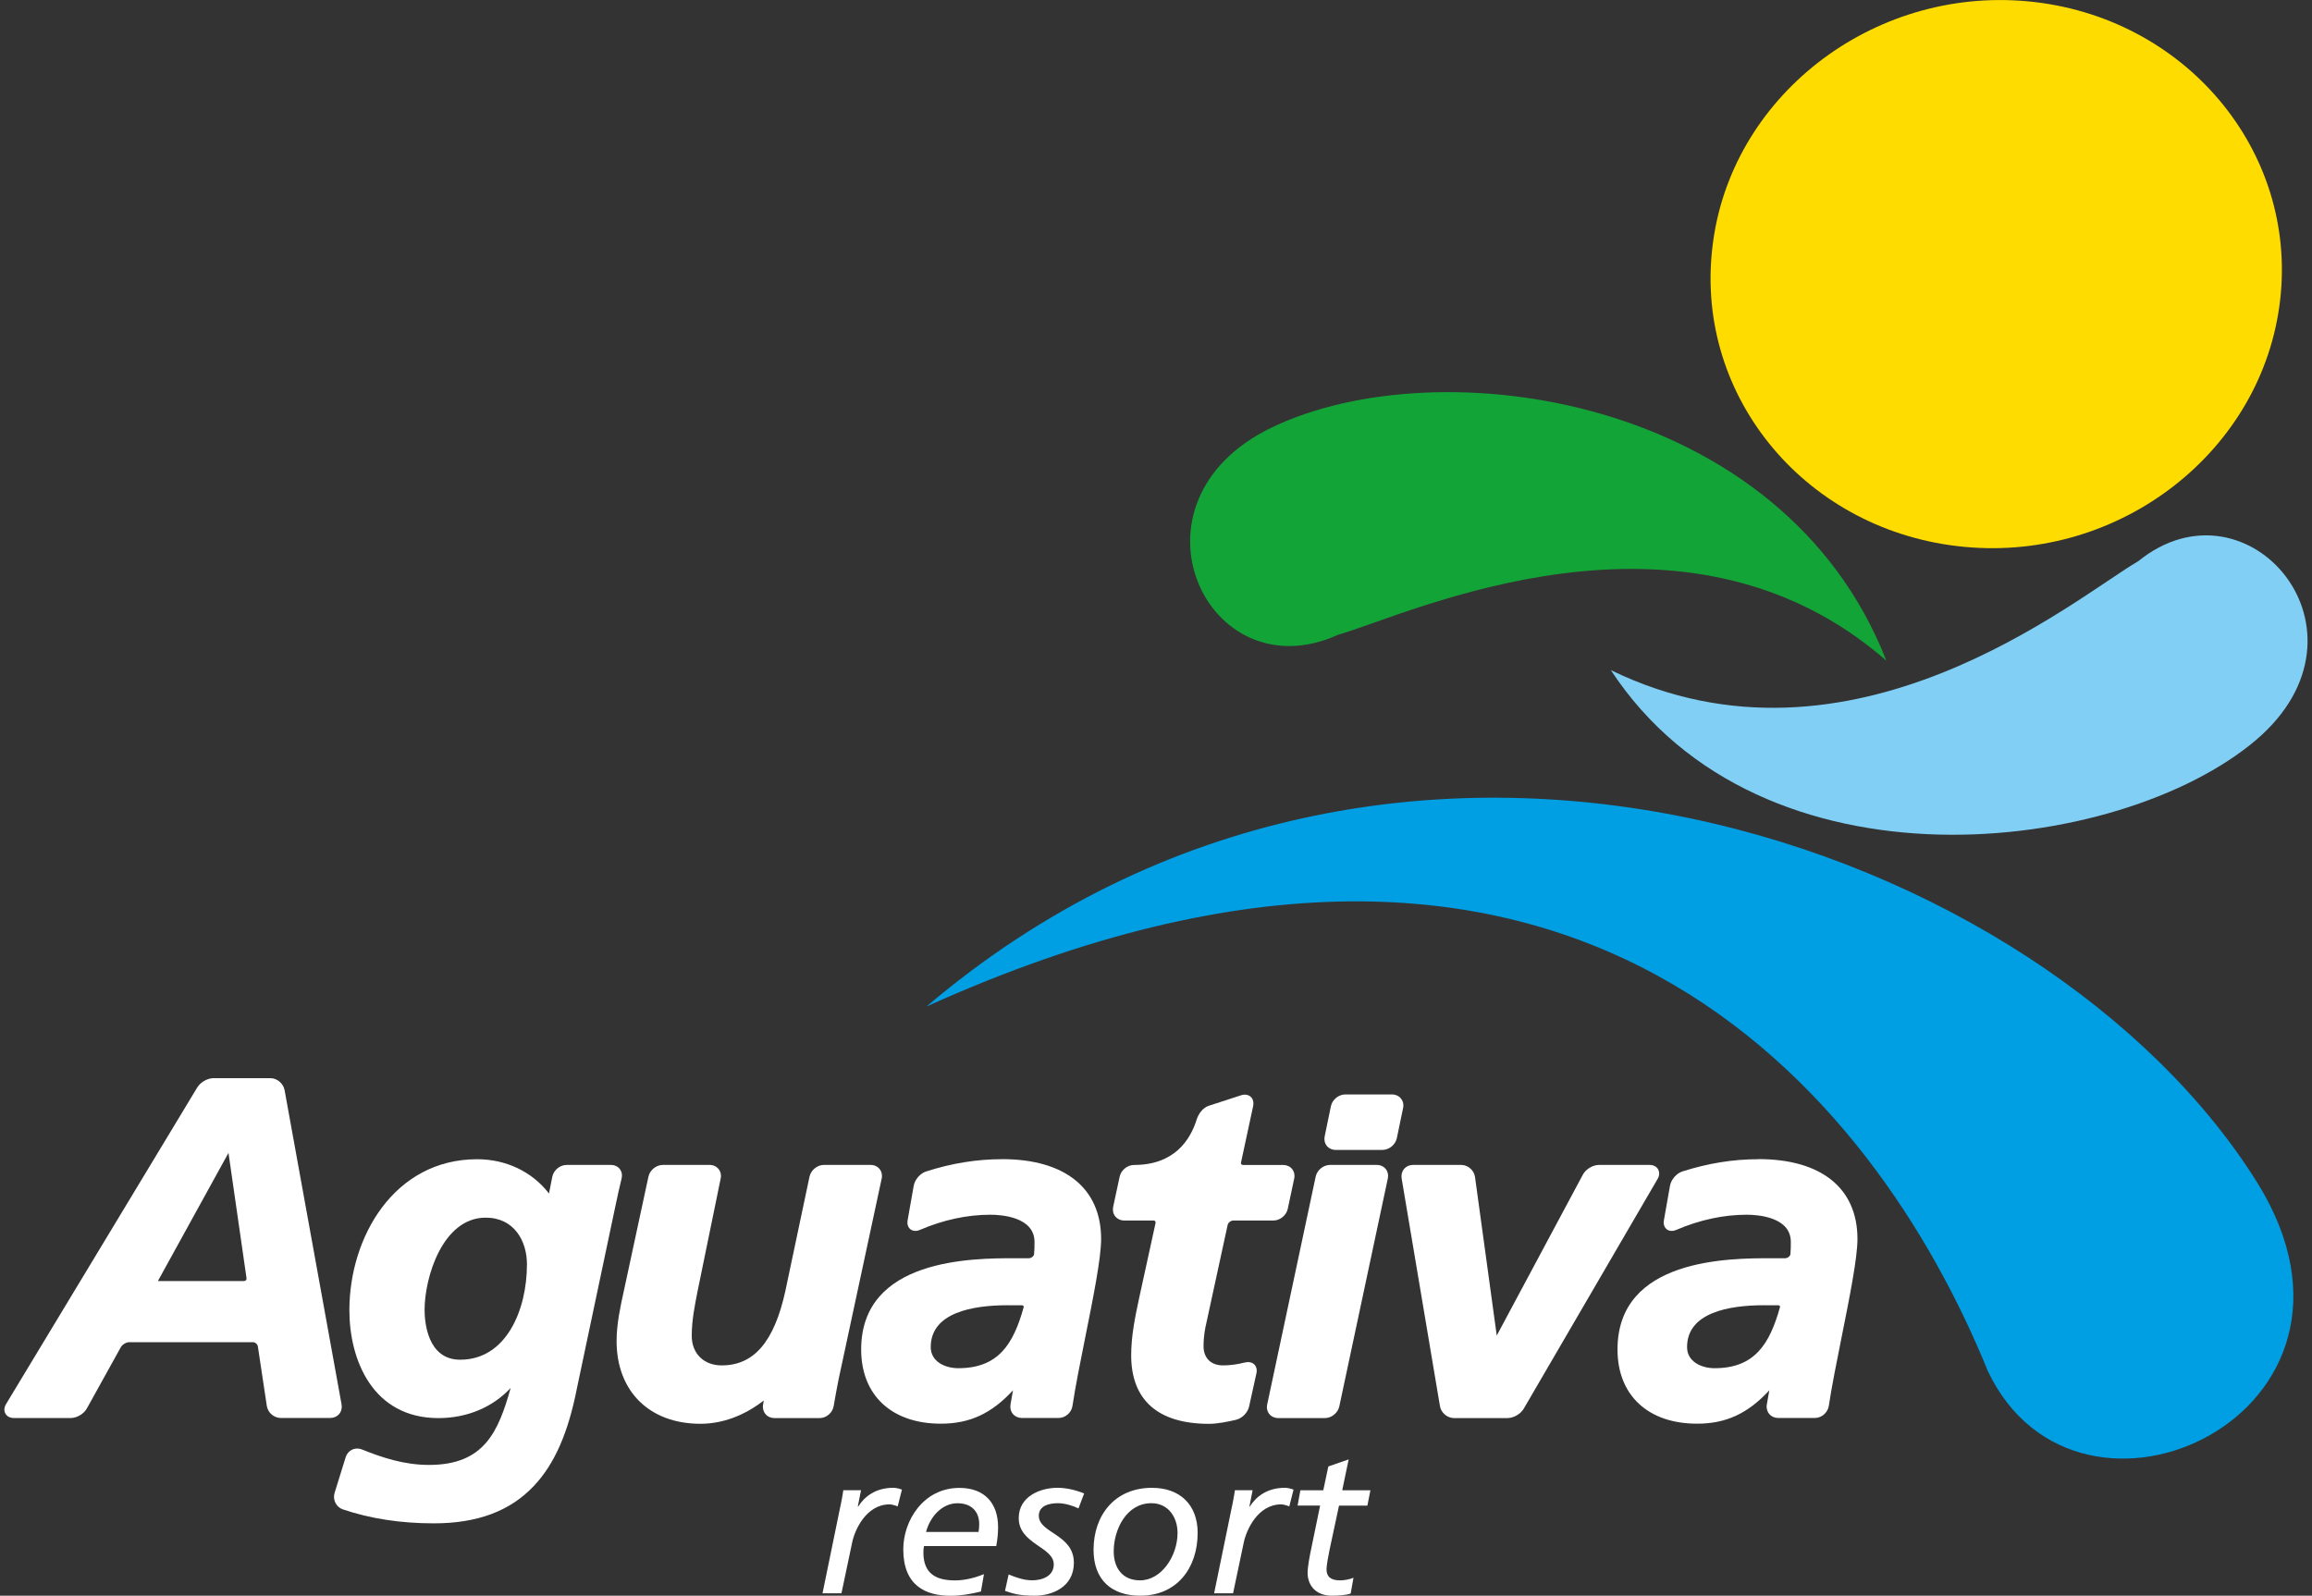<svg width="113" height="78" viewBox="0 0 113 78" fill="none" xmlns="http://www.w3.org/2000/svg">
<rect x="0" y="0" width="113" height="78" fill="#333333" stroke="none"/>
<g clip-path="url(#clip0_821_2933)">
<path d="M16.695 68.654L13.909 53.286C13.849 52.961 13.544 52.702 13.213 52.702H10.444C10.141 52.702 9.797 52.899 9.64 53.158L0.297 68.631C0.199 68.794 0.187 68.965 0.265 69.1C0.342 69.238 0.493 69.316 0.684 69.316H3.45C3.756 69.316 4.1 69.114 4.246 68.846L5.907 65.85C5.975 65.725 6.171 65.608 6.315 65.608H12.36C12.472 65.608 12.588 65.706 12.604 65.821L13.04 68.721C13.088 69.052 13.389 69.313 13.722 69.313H16.143C16.317 69.313 16.474 69.242 16.579 69.117C16.684 68.991 16.725 68.821 16.695 68.652V68.654ZM12.048 62.47C12.055 62.514 12.048 62.55 12.023 62.578C12 62.605 11.966 62.619 11.92 62.619H7.747C7.747 62.619 7.726 62.619 7.719 62.619C7.719 62.612 7.726 62.603 7.731 62.594L11.167 56.355L12.048 62.472V62.47Z" fill="white"/>
<path d="M30.38 57.615C30.423 57.443 30.391 57.272 30.293 57.143C30.193 57.017 30.038 56.944 29.862 56.944H27.696C27.367 56.944 27.06 57.198 26.994 57.521L26.832 58.34C26.008 57.274 24.736 56.665 23.322 56.665C19.265 56.665 17.076 60.469 17.076 64.046C17.076 66.477 18.216 69.319 21.429 69.319C22.829 69.319 24.081 68.79 24.959 67.845C24.355 69.996 23.664 71.608 20.966 71.608C19.744 71.608 18.665 71.244 17.685 70.85C17.612 70.82 17.534 70.807 17.457 70.807C17.199 70.807 16.976 70.976 16.896 71.228L16.353 72.976C16.25 73.308 16.431 73.67 16.754 73.78C18.093 74.235 19.589 74.464 21.199 74.464C23.331 74.464 24.932 73.867 26.093 72.635C27.101 71.567 27.771 70.045 28.2 67.85L30.093 58.885C30.193 58.404 30.293 57.967 30.378 57.619L30.38 57.615ZM25.755 61.801C25.755 64.046 24.736 66.465 22.492 66.465C20.877 66.465 20.752 64.595 20.752 64.023C20.752 62.453 21.628 59.521 23.737 59.521C25.133 59.521 25.755 60.666 25.755 61.801Z" fill="white"/>
<path d="M42.988 57.142C42.888 57.017 42.728 56.943 42.555 56.943H40.27C39.944 56.943 39.634 57.195 39.565 57.518L38.382 63.118C37.837 65.59 36.849 66.743 35.273 66.743C34.398 66.743 33.809 66.162 33.809 65.297C33.809 64.53 33.96 63.8 34.099 63.095L35.223 57.609C35.26 57.44 35.221 57.268 35.118 57.142C35.016 57.017 34.858 56.943 34.683 56.943H32.4C32.074 56.943 31.762 57.195 31.693 57.516L30.532 62.91L30.487 63.116C30.332 63.825 30.136 64.704 30.136 65.551C30.136 68.009 31.743 69.597 34.234 69.597C35.563 69.597 36.637 68.996 37.331 68.46L37.296 68.657C37.264 68.826 37.308 68.996 37.413 69.121C37.515 69.247 37.675 69.318 37.848 69.318H40.062C40.391 69.318 40.692 69.059 40.746 68.73C40.81 68.341 40.908 67.828 40.986 67.428L43.093 57.609C43.13 57.44 43.093 57.268 42.988 57.14V57.142Z" fill="white"/>
<path d="M48.983 56.663C47.741 56.663 46.523 56.86 45.264 57.263C44.972 57.357 44.712 57.659 44.658 57.966L44.361 59.643C44.325 59.845 44.386 59.968 44.443 60.037C44.559 60.174 44.758 60.209 44.963 60.119C46.112 59.627 47.271 59.378 48.407 59.378C48.913 59.378 50.562 59.474 50.562 60.708C50.562 60.916 50.562 61.115 50.541 61.305C50.532 61.406 50.404 61.504 50.286 61.504H49.606C47.551 61.504 42.09 61.504 42.09 65.965C42.09 68.203 43.581 69.592 45.983 69.592C47.392 69.592 48.461 69.1 49.51 67.96L49.389 68.651C49.36 68.823 49.401 68.99 49.506 69.116C49.611 69.242 49.768 69.313 49.941 69.313H51.738C52.071 69.313 52.37 69.052 52.418 68.72C52.555 67.805 52.801 66.571 53.04 65.381C53.423 63.477 53.818 61.508 53.818 60.566C53.818 58.085 52.053 56.661 48.979 56.661L48.983 56.663ZM49.262 63.804H49.941C49.98 63.804 50.007 63.816 50.021 63.834C50.042 63.857 50.032 63.893 50.028 63.914C49.531 65.695 48.799 66.88 46.838 66.88C46.188 66.88 45.49 66.557 45.49 65.85C45.49 64.156 47.542 63.802 49.262 63.802V63.804Z" fill="white"/>
<path d="M60.835 66.601C60.5 66.69 60.123 66.743 59.777 66.743C59.186 66.743 58.824 66.384 58.824 65.807C58.824 65.308 58.906 64.9 58.956 64.697L60 59.884C60.025 59.767 60.155 59.662 60.274 59.662H62.233C62.561 59.662 62.871 59.41 62.94 59.09L63.254 57.613C63.291 57.442 63.254 57.272 63.152 57.144C63.051 57.018 62.889 56.945 62.716 56.945H60.757C60.719 56.945 60.687 56.934 60.671 56.911C60.652 56.888 60.648 56.856 60.657 56.817L61.248 54.068C61.282 53.908 61.255 53.762 61.17 53.656C61.058 53.519 60.864 53.473 60.664 53.537L59.079 54.052C58.767 54.155 58.566 54.478 58.488 54.725C58.171 55.737 57.385 56.945 55.43 56.945C55.102 56.945 54.792 57.197 54.723 57.52L54.406 58.993C54.372 59.165 54.406 59.334 54.509 59.46C54.612 59.586 54.769 59.66 54.945 59.66H56.372C56.411 59.66 56.443 59.671 56.461 59.694C56.479 59.714 56.484 59.749 56.477 59.788L55.683 63.42C55.469 64.415 55.287 65.315 55.287 66.249C55.287 68.439 56.6 69.599 59.086 69.599C59.505 69.599 59.966 69.503 60.402 69.405C60.705 69.336 60.985 69.055 61.051 68.75L61.407 67.134C61.453 66.931 61.391 66.802 61.334 66.729C61.227 66.596 61.04 66.548 60.837 66.606L60.835 66.601Z" fill="white"/>
<path d="M67.291 56.943H65.009C64.683 56.943 64.37 57.195 64.304 57.518L61.935 68.652C61.898 68.822 61.935 68.993 62.037 69.119C62.138 69.245 62.297 69.318 62.471 69.318H64.753C65.082 69.318 65.392 69.066 65.46 68.744L67.83 57.609C67.866 57.44 67.83 57.268 67.727 57.142C67.627 57.017 67.469 56.943 67.294 56.943H67.291Z" fill="white"/>
<path d="M68.038 53.498H65.755C65.427 53.498 65.117 53.75 65.049 54.072L64.745 55.544C64.709 55.714 64.745 55.885 64.848 56.011C64.948 56.137 65.108 56.21 65.281 56.21H67.564C67.892 56.21 68.202 55.958 68.271 55.636L68.576 54.164C68.613 53.995 68.576 53.823 68.471 53.697C68.371 53.571 68.212 53.498 68.038 53.498Z" fill="white"/>
<path d="M81.042 57.158C80.964 57.021 80.809 56.943 80.622 56.943H78.157C77.849 56.943 77.509 57.147 77.363 57.419L73.154 65.283L72.093 57.538C72.048 57.204 71.749 56.943 71.414 56.943H69.063C68.889 56.943 68.73 57.014 68.625 57.14C68.52 57.266 68.477 57.433 68.506 57.605L70.378 68.732C70.433 69.062 70.736 69.318 71.069 69.318H73.674C73.977 69.318 74.323 69.119 74.474 68.858L81.014 57.632C81.11 57.47 81.119 57.298 81.039 57.161L81.042 57.158Z" fill="white"/>
<path d="M85.947 56.664C84.704 56.664 83.484 56.861 82.225 57.263C81.936 57.357 81.676 57.659 81.621 57.966L81.325 59.644C81.288 59.843 81.35 59.969 81.409 60.037C81.521 60.175 81.722 60.209 81.927 60.12C83.078 59.628 84.237 59.378 85.372 59.378C85.879 59.378 87.527 59.474 87.527 60.708C87.527 60.916 87.527 61.115 87.507 61.305C87.498 61.406 87.37 61.504 87.251 61.504H86.572C84.515 61.504 79.056 61.504 79.056 65.965C79.056 68.203 80.549 69.592 82.946 69.592C84.355 69.592 85.425 69.1 86.476 67.961L86.355 68.652C86.323 68.823 86.367 68.99 86.472 69.116C86.576 69.242 86.734 69.313 86.907 69.313H88.704C89.035 69.313 89.334 69.052 89.384 68.72C89.52 67.805 89.767 66.574 90.006 65.381C90.387 63.477 90.784 61.507 90.784 60.564C90.784 58.083 89.021 56.659 85.945 56.659L85.947 56.664ZM86.225 63.804H86.905C86.944 63.804 86.971 63.816 86.987 63.834C87.005 63.857 86.998 63.894 86.992 63.914C86.492 65.695 85.76 66.88 83.801 66.88C83.154 66.88 82.456 66.558 82.456 65.85C82.456 64.157 84.506 63.802 86.225 63.802V63.804Z" fill="white"/>
<path d="M41.079 73.616C41.118 73.408 41.177 73.142 41.216 72.845H42.083L41.925 73.643H41.946C42.24 73.17 42.783 72.726 43.658 72.726C43.747 72.726 43.905 72.746 44.082 72.815L43.875 73.634C43.697 73.566 43.551 73.536 43.48 73.536C42.338 73.536 41.777 74.781 41.649 75.403L41.127 77.882H40.201L41.077 73.616H41.079Z" fill="white"/>
<path d="M47.948 77.795C47.466 77.914 46.962 78.004 46.461 78.004C45.241 78.004 44.148 77.509 44.148 75.733C44.148 74.342 45.122 72.731 46.894 72.731C48.105 72.731 48.782 73.461 48.782 74.655C48.782 74.992 48.743 75.278 48.693 75.573H45.161C45.14 75.681 45.131 75.781 45.131 75.889C45.131 76.946 45.781 77.253 46.675 77.253C47.138 77.253 47.64 77.134 48.091 76.946L47.943 77.795H47.948ZM47.829 74.882C47.85 74.733 47.859 74.616 47.859 74.497C47.859 73.905 47.494 73.481 46.796 73.481C46.039 73.481 45.457 74.143 45.261 74.884H47.829V74.882Z" fill="white"/>
<path d="M52.712 73.735C52.456 73.607 52.053 73.479 51.708 73.479C51.305 73.479 50.773 73.586 50.773 74.092C50.773 74.95 52.486 74.991 52.486 76.392C52.486 77.607 51.373 78.001 50.586 78.001C49.8 78.001 49.494 77.893 49.12 77.763L49.298 76.962C49.663 77.111 50.046 77.248 50.45 77.248C50.951 77.248 51.503 77.04 51.503 76.468C51.503 75.609 49.791 75.479 49.791 74.206C49.791 73.14 50.853 72.726 51.679 72.726C52.121 72.726 52.575 72.835 52.988 73.002L52.712 73.733V73.735Z" fill="white"/>
<path d="M56.312 72.728C57.66 72.728 58.536 73.547 58.536 74.93C58.536 76.639 57.532 78.001 55.731 78.001C54.354 78.001 53.448 77.25 53.448 75.758C53.448 74.078 54.472 72.726 56.312 72.726V72.728ZM55.722 77.25C56.764 77.25 57.553 76.065 57.553 74.93C57.553 74.179 57.111 73.479 56.274 73.479C55.044 73.479 54.433 74.783 54.433 75.829C54.433 76.63 54.846 77.25 55.722 77.25Z" fill="white"/>
<path d="M60.219 73.616C60.258 73.408 60.317 73.142 60.356 72.845H61.222L61.065 73.643H61.085C61.38 73.17 61.922 72.726 62.798 72.726C62.887 72.726 63.044 72.746 63.222 72.815L63.015 73.634C62.837 73.566 62.691 73.536 62.62 73.536C61.478 73.536 60.917 74.781 60.789 75.403L60.267 77.882H59.341L60.217 73.616H60.219Z" fill="white"/>
<path d="M63.554 72.847H64.676L64.923 71.683L65.917 71.337L65.602 72.847H66.98L66.831 73.598H65.445L64.982 75.761C64.932 75.987 64.834 76.532 64.834 76.708C64.834 77.063 65.03 77.251 65.502 77.251C65.698 77.251 65.974 77.201 66.152 77.123L66.015 77.894C65.808 77.974 65.376 78.001 65.11 78.001C64.234 78.001 63.91 77.418 63.91 76.885C63.91 76.56 64.029 75.976 64.088 75.699L64.521 73.596H63.42L63.557 72.845L63.554 72.847Z" fill="white"/>
<path fill-rule="evenodd" clip-rule="evenodd" d="M45.28 49.202C76.9 34.91 91.682 53.546 97.153 67.013C101.584 76.378 117.289 69.07 110.341 57.835C100.029 41.254 68.237 29.705 45.28 49.202Z" fill="#009EE2"/>
<path fill-rule="evenodd" clip-rule="evenodd" d="M78.73 32.756C90.49 38.483 101.47 29.195 104.507 27.433C109.846 23.103 116.505 30.864 110.256 36.18C103.595 41.822 86.1 43.987 78.73 32.756Z" fill="#81CFF4"/>
<path fill-rule="evenodd" clip-rule="evenodd" d="M92.193 32.291C82.241 23.61 68.871 30.039 65.396 31.03C58.992 33.938 54.584 24.541 62.167 20.893C70.285 16.986 87.11 19.284 92.195 32.291H92.193Z" fill="#13A438"/>
<path fill-rule="evenodd" clip-rule="evenodd" d="M99.11 0.065C106.751 0.779 112.295 7.332 111.442 14.676C110.594 22.02 103.671 27.447 96.027 26.733C88.355 26.023 82.841 19.468 83.69 12.122C84.513 4.78 91.466 -0.649 99.11 0.065Z" fill="#FFDC00"/>
</g>
<defs>
<clipPath id="clip0_821_2933">
<rect width="112.568" height="78" fill="white" transform="translate(0.215)"/>
</clipPath>
</defs>
</svg>
